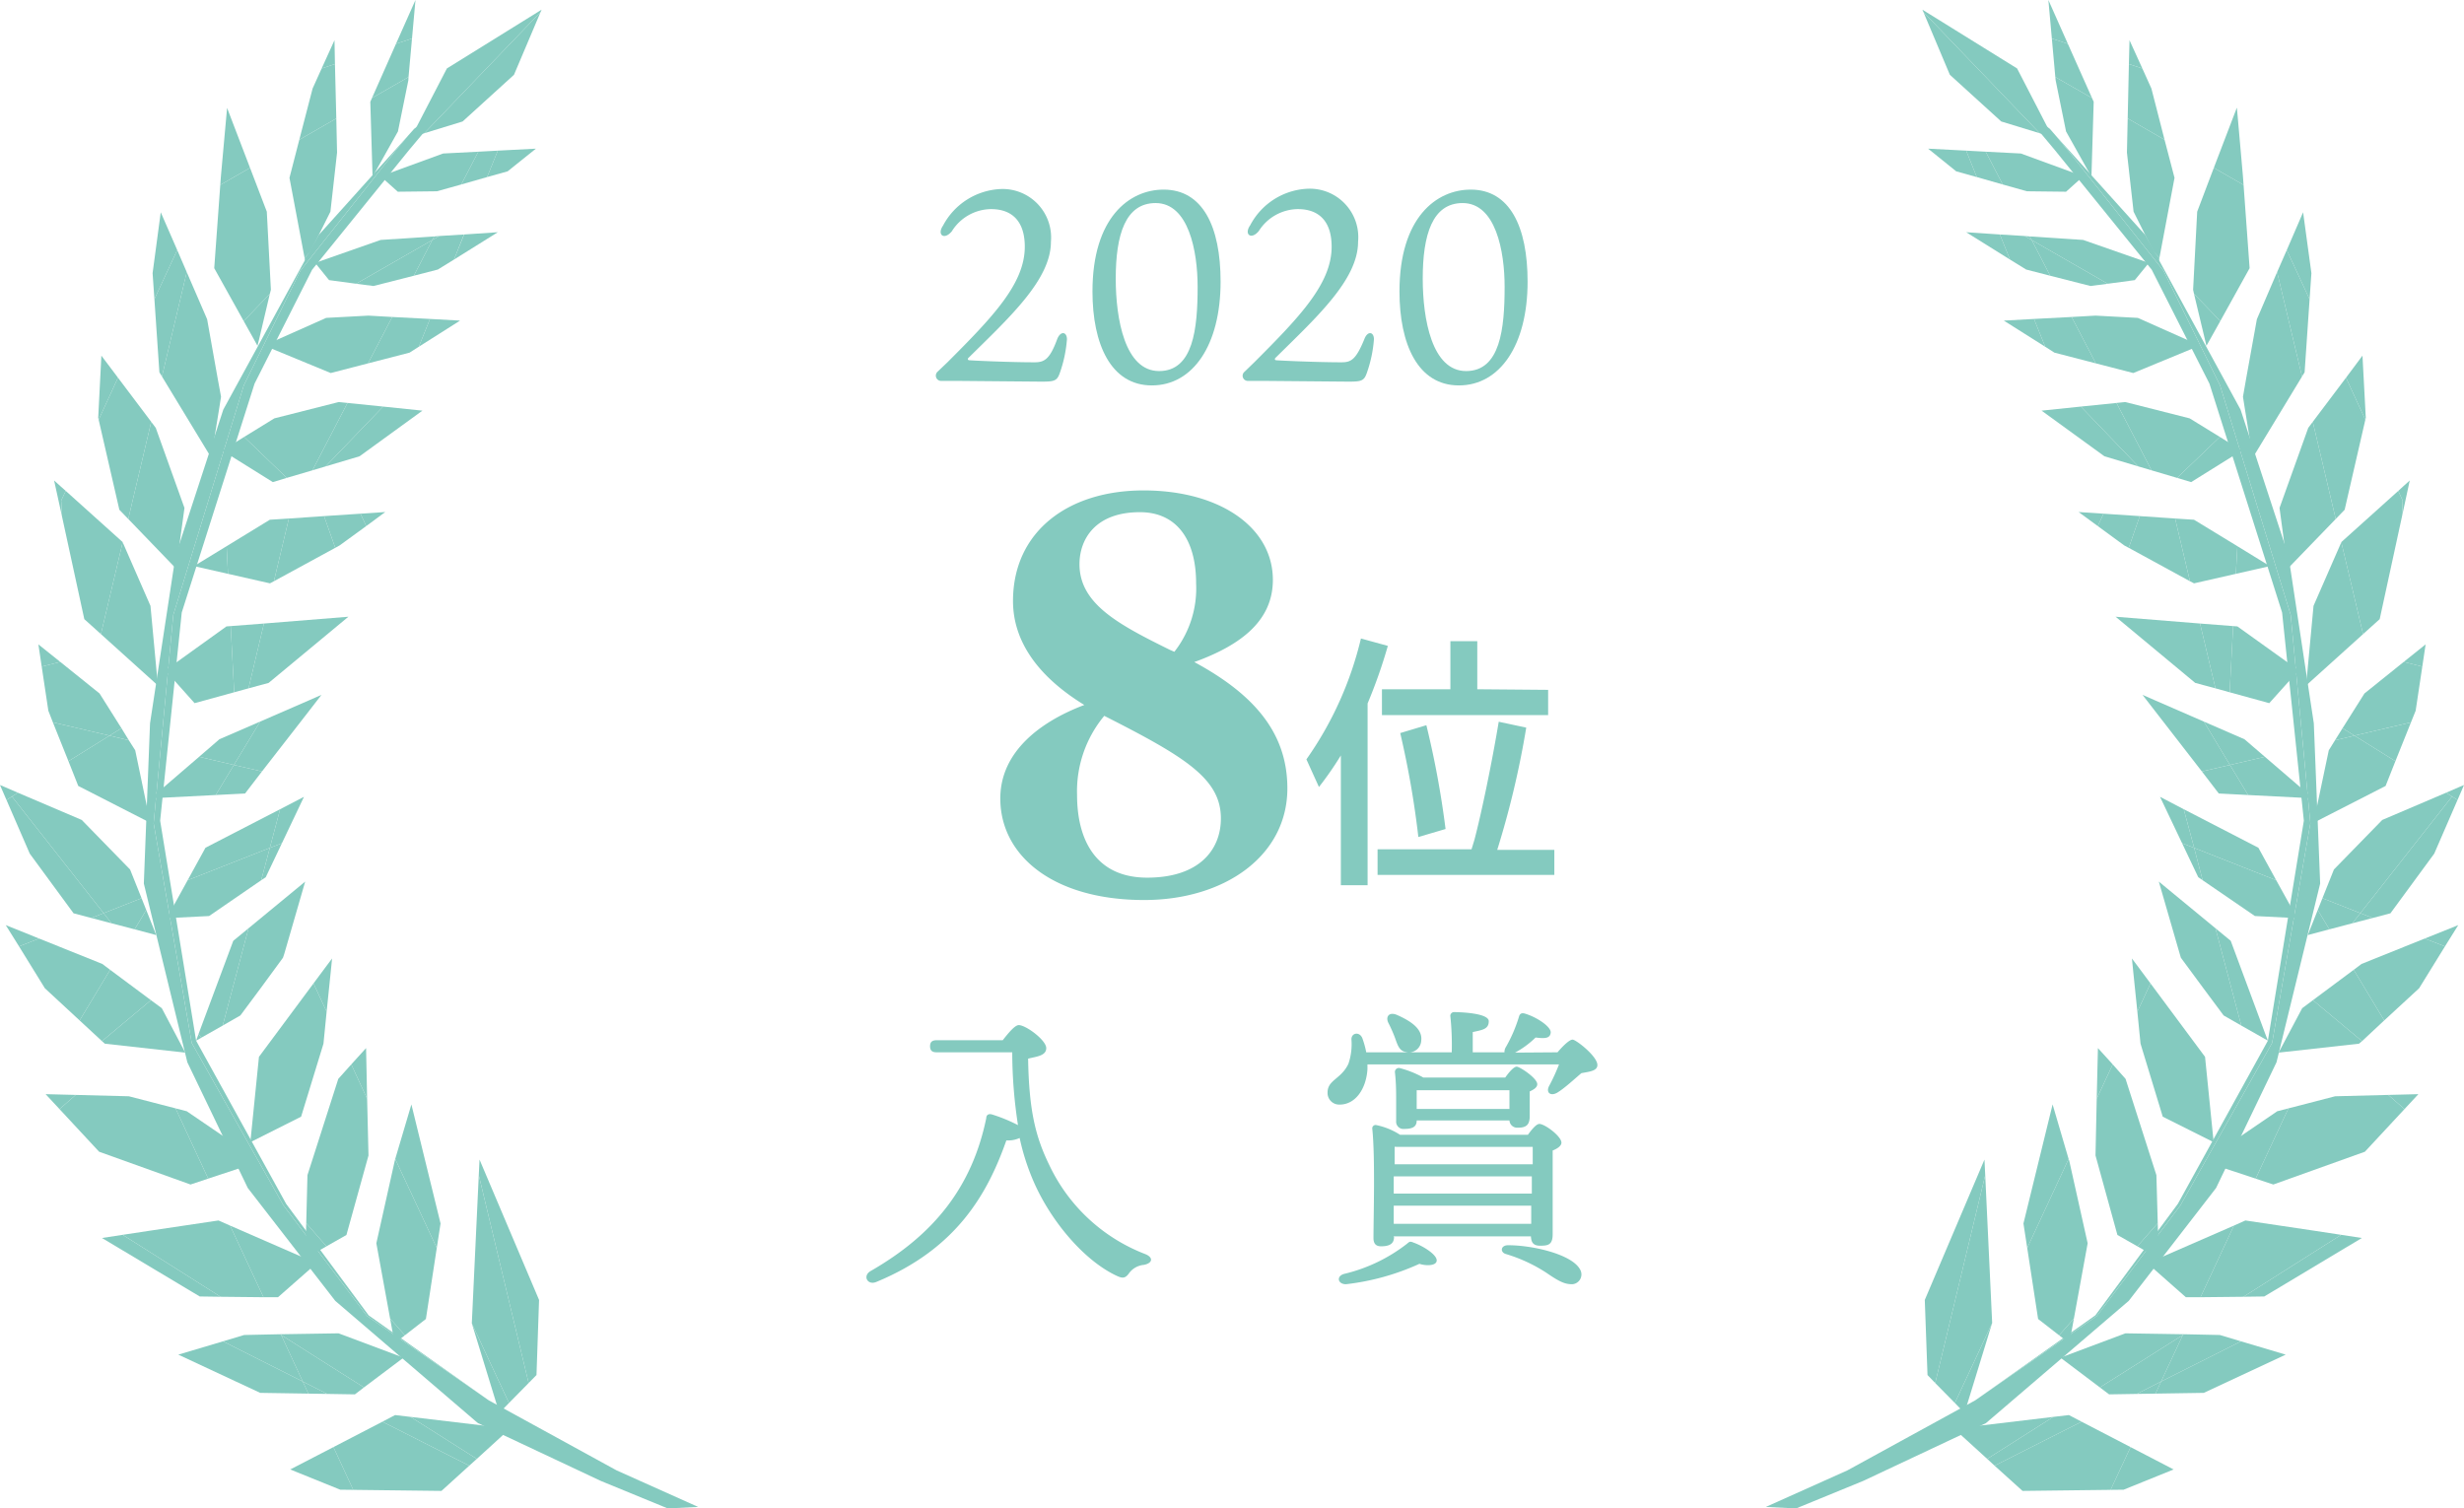 <svg xmlns="http://www.w3.org/2000/svg" viewBox="0 0 163.09 99.84"><defs><style>.cls-1{fill:#84cabf;}</style></defs><title>icon_award_2020_08</title><g id="Layer_2" data-name="Layer 2"><g id="Layer_1-2" data-name="Layer 1"><polygon class="cls-1" points="144.32 79.78 150.39 69.03 152.92 54.49 151.62 40.7 146.94 25.5 143.2 17.92 136.89 9.97 136.07 8.98 135.68 8.53 133.29 6.68 136.03 9.96 142.42 17.85 146.24 25.39 151.05 40.54 152.49 54.32 150.11 68.88 144.15 79.68 138.69 87.06 130.89 92.58 138.79 87.1 144.32 79.78"/><polygon class="cls-1" points="146.68 78.63 150.68 70.31 153.57 58.48 153.15 47.88 151.47 36.78 148.3 27.11 142 15.56 136.07 8.98 136.89 9.97 143.2 17.92 146.94 25.5 151.62 40.7 152.92 54.49 150.39 69.03 144.32 79.78 138.79 87.1 130.89 92.58 130.73 92.69 122.28 97.32 116.88 99.74 118.88 99.84 123.32 98.02 131.44 94.2 131.44 94.2 140.9 86.1 146.68 78.63"/><polygon class="cls-1" points="131.35 76.75 127.4 86.04 127.58 91.01 128.09 91.54 131.4 77.78 131.35 76.75"/><polygon class="cls-1" points="131.85 87.59 131.86 87.57 131.4 77.78 128.09 91.54 129.39 92.86 131.85 87.59"/><polygon class="cls-1" points="130.03 93.52 131.85 87.59 129.39 92.86 130.03 93.52"/><polygon class="cls-1" points="135.86 73.1 133.93 80.98 134.18 82.6 136.92 76.71 135.86 73.1"/><polygon class="cls-1" points="137.27 87.27 136.29 88.38 136.97 88.91 137.27 87.27"/><polygon class="cls-1" points="136.29 88.38 137.27 87.27 138.18 82.29 136.96 76.82 136.92 76.71 134.18 82.6 134.9 87.3 136.29 88.38"/><polygon class="cls-1" points="138.86 69.37 138.78 72.72 139.84 70.45 138.86 69.37"/><polygon class="cls-1" points="142.88 83.29 142.82 80.96 141.47 82.49 142.88 83.29"/><polygon class="cls-1" points="140.15 81.74 141.47 82.49 142.82 80.96 142.73 77.78 140.69 71.41 139.84 70.45 138.78 72.72 138.7 76.48 140.15 81.74"/><polygon class="cls-1" points="141.47 63.92 141.11 63.44 141.19 64.24 141.47 66.96 142.34 65.09 141.47 63.92"/><polygon class="cls-1" points="143.15 73.91 146.52 75.6 145.95 69.95 142.34 65.09 141.47 66.96 141.68 69.08 143.15 73.91"/><polygon class="cls-1" points="146.64 61.44 142.89 58.35 144.27 63.12 144.35 63.39 145.87 65.45 147.18 67.21 148.35 67.88 146.64 61.44"/><polygon class="cls-1" points="149.94 68.44 149.94 68.44 147.65 62.27 146.64 61.44 148.35 67.88 149.76 68.68 150.11 68.88 149.94 68.44"/><polygon class="cls-1" points="144.54 53.56 145.23 56.12 150.66 58.26 149.48 56.11 144.54 53.56"/><polygon class="cls-1" points="145.79 58.26 149.25 60.63 152.05 60.77 150.66 58.26 145.23 56.12 145.79 58.26"/><polygon class="cls-1" points="144.54 53.56 142.97 52.74 144.43 55.81 145.23 56.12 144.54 53.56"/><polygon class="cls-1" points="144.43 55.81 145.5 58.06 145.79 58.26 145.23 56.12 144.43 55.81"/><polygon class="cls-1" points="149.91 50.09 148.56 48.93 145.87 47.76 147.6 50.63 149.91 50.09"/><polygon class="cls-1" points="148.8 52.62 153.11 52.84 149.91 50.09 147.6 50.63 148.8 52.62"/><polygon class="cls-1" points="145.74 51.06 146.86 52.52 148.8 52.62 147.6 50.63 145.74 51.06"/><polygon class="cls-1" points="145.87 47.76 142.63 46.35 141.81 45.99 142.91 47.41 145.74 51.06 147.6 50.63 145.87 47.76"/><polygon class="cls-1" points="140.03 40.82 145.3 45.2 146.64 45.56 145.62 41.27 140.03 40.82"/><polygon class="cls-1" points="146.64 45.56 147.58 45.82 147.81 41.44 145.62 41.27 146.64 45.56"/><polygon class="cls-1" points="150.2 46.54 152.15 44.37 148.09 41.46 147.81 41.44 147.58 45.82 150.2 46.54"/><polygon class="cls-1" points="139.23 34 138.85 34.82 140.6 36.1 140.9 36.26 141.63 34.16 139.23 34"/><polygon class="cls-1" points="137.58 33.89 138.85 34.82 139.23 34 137.58 33.89"/><polygon class="cls-1" points="141.63 34.16 140.9 36.26 144.95 38.47 143.97 34.32 141.63 34.16"/><polygon class="cls-1" points="143.97 34.32 144.95 38.47 145.22 38.61 147.99 37.98 148.09 36.15 145.22 34.4 143.97 34.32"/><polygon class="cls-1" points="150.24 37.47 148.09 36.15 147.99 37.98 150.24 37.47"/><polygon class="cls-1" points="135.13 27.18 139.29 30.2 141.53 30.87 137.73 26.91 135.13 27.18"/><polygon class="cls-1" points="145.03 31.91 148.38 29.82 146.93 28.92 144.1 31.63 145.03 31.91"/><polygon class="cls-1" points="140.09 26.67 137.73 26.91 141.53 30.87 142.41 31.13 140.09 26.67"/><polygon class="cls-1" points="140.67 26.61 140.09 26.67 142.41 31.13 144.1 31.63 146.93 28.92 144.93 27.69 140.67 26.61"/><polygon class="cls-1" points="134.63 21.11 135.37 22.95 135.98 23.34 138.72 24.05 137.12 20.98 134.63 21.11"/><polygon class="cls-1" points="132.63 21.22 135.37 22.95 134.63 21.11 132.63 21.22"/><polygon class="cls-1" points="145.61 22.87 141.5 21.04 138.7 20.89 137.12 20.98 138.72 24.05 141.2 24.69 145.61 22.87"/><polygon class="cls-1" points="135.7 18.25 134.48 15.89 134.01 15.62 132.37 15.52 133.04 17.18 134.11 17.84 135.7 18.25"/><polygon class="cls-1" points="130.14 15.37 133.04 17.18 132.37 15.52 130.14 15.37"/><polygon class="cls-1" points="135.7 18.25 138.37 18.93 139.51 18.78 134.48 15.89 135.7 18.25"/><polygon class="cls-1" points="142.23 17.4 137.88 15.88 134.35 15.65 134.48 15.89 139.51 18.78 141.3 18.54 142.23 17.4"/><polygon class="cls-1" points="134.48 15.89 134.35 15.65 134.01 15.62 134.48 15.89"/><polygon class="cls-1" points="131.43 10.04 130.14 9.97 130.84 11.72 132.56 12.21 131.43 10.04"/><polygon class="cls-1" points="127.62 9.84 129.48 11.34 130.84 11.72 130.14 9.97 127.62 9.84"/><polygon class="cls-1" points="136.75 12.69 137.81 11.74 137.67 11.59 133.76 10.16 131.43 10.04 132.56 12.21 134.16 12.66 136.75 12.69"/><polygon class="cls-1" points="137.81 11.74 137.89 11.67 137.67 11.59 137.81 11.74"/><polygon class="cls-1" points="140.56 98.6 143.87 97.26 141.02 95.78 139.7 98.61 140.56 98.6"/><polygon class="cls-1" points="136.94 93.66 135.91 93.78 131.53 96.56 132.02 97.01 137.78 94.1 136.94 93.66"/><polygon class="cls-1" points="132.02 97.01 133.87 98.68 139.7 98.61 141.02 95.78 137.78 94.1 132.02 97.01"/><polygon class="cls-1" points="131.04 94.36 129.33 94.56 130.18 95.33 131.53 96.56 135.91 93.78 131.04 94.36"/><polygon class="cls-1" points="143.04 91.44 148.33 88.78 146.93 88.36 144.56 88.31 144.48 88.36 143.04 91.44"/><polygon class="cls-1" points="142.67 92.24 145.87 92.19 151.29 89.66 148.33 88.78 143.04 91.44 142.67 92.24"/><polygon class="cls-1" points="139.6 92.29 141.43 92.26 143.04 91.44 144.48 88.36 138.99 91.83 139.6 92.29"/><polygon class="cls-1" points="141.43 92.26 142.67 92.24 143.04 91.44 141.43 92.26"/><polygon class="cls-1" points="144.5 88.31 140.68 88.25 136.38 89.86 138.99 91.83 144.48 88.36 144.56 88.31 144.5 88.31"/><polygon class="cls-1" points="149.87 85.81 156.33 81.94 154.96 81.73 148.49 85.83 149.87 85.81"/><polygon class="cls-1" points="148.62 80.78 147.86 81.12 145.65 85.86 148.49 85.83 154.96 81.73 153.12 81.45 148.62 80.78"/><polygon class="cls-1" points="142.21 83.68 144.68 85.86 145.65 85.86 147.86 81.12 142.88 83.29 142.21 83.68"/><polygon class="cls-1" points="160.07 72.42 158.08 72.47 159.15 73.41 160.07 72.42"/><polygon class="cls-1" points="151.47 73.36 149.3 78.01 150.47 78.4 156.53 76.23 159.15 73.41 158.08 72.47 154.56 72.56 151.47 73.36"/><polygon class="cls-1" points="150.73 73.55 147.93 75.46 146.97 77.24 149.3 78.01 151.47 73.36 150.73 73.55"/><polygon class="cls-1" points="160.49 62.12 161.83 62.64 162.71 61.23 160.49 62.12"/><polygon class="cls-1" points="156.31 63.8 155.79 64.19 157.81 67.54 160.12 65.41 161.83 62.64 160.49 62.12 156.31 63.8"/><polygon class="cls-1" points="152.38 66.73 150.82 69.67 156.14 69.08 156.34 68.91 153.09 66.2 152.38 66.73"/><polygon class="cls-1" points="153.09 66.2 156.34 68.91 157.81 67.54 155.79 64.19 153.09 66.2"/><polygon class="cls-1" points="156.23 60.44 157.04 60.76 158.22 60.45 161.12 56.5 162.66 52.95 162.3 52.72 156.23 60.44"/><polygon class="cls-1" points="162.3 52.72 161.9 52.47 157.68 54.27 154.48 57.55 153.72 59.45 156.23 60.44 162.3 52.72"/><polygon class="cls-1" points="156.23 60.44 153.72 59.45 153.41 60.23 154.18 61.51 155.7 61.11 156.23 60.44"/><polygon class="cls-1" points="162.8 52.08 161.9 52.47 162.3 52.72 162.66 52.95 163.09 51.96 162.8 52.08"/><polygon class="cls-1" points="152.75 61.89 154.18 61.51 153.41 60.23 152.75 61.89"/><polygon class="cls-1" points="155.7 61.11 157.04 60.76 156.23 60.44 155.7 61.11"/><polygon class="cls-1" points="160.55 42.65 159.1 43.81 160.33 44.12 160.55 42.65"/><polygon class="cls-1" points="159.58 47.81 159.89 47.04 160.33 44.12 159.1 43.81 156.5 45.9 155.05 48.2 155.84 48.69 159.58 47.81"/><polygon class="cls-1" points="153.13 54.46 157.9 52.02 158.55 50.38 155.84 48.69 154.55 49 154.14 49.66 153.13 54.46"/><polygon class="cls-1" points="155.84 48.69 158.55 50.38 159.58 47.81 155.84 48.69"/><polygon class="cls-1" points="155.05 48.2 154.55 49 155.84 48.69 155.05 48.2"/><polygon class="cls-1" points="158.98 34.21 159.5 31.8 159.08 32.18 158.74 32.49 159.03 33.13 159.03 33.13 158.98 34.21"/><polygon class="cls-1" points="158.74 32.49 154.97 35.88 154.97 35.89 156.41 41.97 157.51 40.98 158.98 34.21 159.03 33.13 158.74 32.49"/><polygon class="cls-1" points="153.13 40.1 152.64 45.37 156.41 41.97 154.97 35.89 153.13 40.1"/><polygon class="cls-1" points="156.59 27.66 156.37 23.54 155.28 25 156.56 27.78 156.59 27.66"/><polygon class="cls-1" points="156.56 27.78 155.28 25 153.08 27.92 154.6 34.35 155.19 33.74 156.56 27.78"/><polygon class="cls-1" points="152.78 28.32 150.88 33.62 151.42 37.64 154.6 34.35 153.08 27.92 152.78 28.32"/><polygon class="cls-1" points="152.99 18.08 152.44 14.05 151.36 16.55 152.87 19.81 152.99 18.08"/><polygon class="cls-1" points="152.87 19.81 151.36 16.55 150.72 18.01 152.37 24.92 152.54 24.64 152.87 19.81"/><polygon class="cls-1" points="150.72 18.01 149.38 21.13 148.67 25.06 148.46 26.26 148.57 26.96 149.11 30.29 152.37 24.92 150.72 18.01"/><polygon class="cls-1" points="148.46 11.69 148.06 7.15 148.05 7.14 146.53 11.11 148.5 12.24 148.46 11.69"/><polygon class="cls-1" points="145.16 19.18 145.22 19.45 146.96 21.25 148.9 17.75 148.5 12.24 146.53 11.11 145.43 14.01 145.16 19.18"/><polygon class="cls-1" points="145.22 19.45 145.94 22.46 146.04 22.89 146.2 22.61 146.96 21.25 145.22 19.45"/><polygon class="cls-1" points="140.95 2.66 140.91 4.24 141.8 4.53 140.95 2.66"/><polygon class="cls-1" points="143.27 9.25 142.4 5.86 141.8 4.53 140.91 4.24 140.83 7.84 143.27 9.25"/><polygon class="cls-1" points="140.78 10.1 141.22 14.01 142.55 16.67 142.93 17.07 143.93 11.77 143.27 9.25 140.83 7.84 140.78 10.1"/><polygon class="cls-1" points="142.88 17.33 142.93 17.07 142.55 16.67 142.88 17.33"/><polygon class="cls-1" points="135.58 0 135.81 2.55 136.87 2.9 135.58 0"/><polygon class="cls-1" points="138.47 6.49 136.87 2.9 135.81 2.55 136.04 5.1 138.47 6.49"/><polygon class="cls-1" points="136.06 5.31 136.75 8.7 138.43 11.7 138.58 6.74 138.47 6.49 136.04 5.1 136.06 5.31"/><polygon class="cls-1" points="129.06 4.95 132.46 8.04 135.01 8.82 127.31 0.8 129.06 4.95"/><polygon class="cls-1" points="133.51 4.53 127.24 0.64 127.31 0.8 135.01 8.82 135.86 9.08 133.51 4.53"/><polygon class="cls-1" points="18.76 79.78 12.69 69.03 10.17 54.49 11.47 40.7 16.14 25.5 19.88 17.92 26.19 9.97 27.01 8.98 27.41 8.53 29.8 6.68 27.05 9.96 20.66 17.85 16.85 25.39 12.03 40.54 10.6 54.32 12.98 68.88 18.94 79.68 24.4 87.06 32.2 92.58 24.29 87.1 18.76 79.78"/><polygon class="cls-1" points="16.4 78.63 12.4 70.31 9.52 58.48 9.93 47.88 11.62 36.78 14.78 27.11 21.09 15.56 27.01 8.98 26.19 9.97 19.88 17.92 16.14 25.5 11.47 40.7 10.17 54.49 12.69 69.03 18.76 79.78 24.29 87.1 32.2 92.58 32.36 92.69 40.81 97.32 46.21 99.74 44.2 99.84 39.77 98.02 31.65 94.2 31.64 94.2 22.19 86.1 16.4 78.63"/><polygon class="cls-1" points="31.74 76.75 35.68 86.04 35.51 91.01 34.99 91.54 31.69 77.78 31.74 76.75"/><polygon class="cls-1" points="31.23 87.59 31.23 87.57 31.69 77.78 34.99 91.54 33.69 92.86 31.23 87.59"/><polygon class="cls-1" points="33.05 93.52 31.23 87.59 33.69 92.86 33.05 93.52"/><polygon class="cls-1" points="27.23 73.1 29.16 80.98 28.91 82.6 26.16 76.71 27.23 73.1"/><polygon class="cls-1" points="25.82 87.27 26.8 88.38 26.12 88.91 25.82 87.27"/><polygon class="cls-1" points="26.8 88.38 25.82 87.27 24.91 82.29 26.13 76.82 26.16 76.71 28.91 82.6 28.19 87.3 26.8 88.38"/><polygon class="cls-1" points="24.23 69.37 24.3 72.72 23.25 70.45 24.23 69.37"/><polygon class="cls-1" points="20.21 83.29 20.27 80.96 21.61 82.49 20.21 83.29"/><polygon class="cls-1" points="22.93 81.74 21.61 82.49 20.27 80.96 20.35 77.78 22.39 71.41 23.25 70.45 24.3 72.72 24.39 76.48 22.93 81.74"/><polygon class="cls-1" points="21.62 63.92 21.98 63.44 21.9 64.24 21.62 66.96 20.75 65.09 21.62 63.92"/><polygon class="cls-1" points="19.93 73.91 16.57 75.6 17.14 69.95 20.75 65.09 21.62 66.96 21.41 69.08 19.93 73.91"/><polygon class="cls-1" points="16.45 61.44 14.74 67.88 13.33 68.68 13.14 68.44 15.44 62.27 16.45 61.44"/><polygon class="cls-1" points="16.45 61.44 20.2 58.35 18.82 63.12 18.73 63.39 17.22 65.45 15.91 67.21 14.74 67.88 16.45 61.44"/><polygon class="cls-1" points="13.33 68.68 12.98 68.88 13.14 68.44 13.33 68.68"/><polygon class="cls-1" points="18.54 53.56 17.86 56.12 12.42 58.26 13.6 56.11 18.54 53.56"/><polygon class="cls-1" points="17.29 58.26 13.84 60.63 11.04 60.77 12.42 58.26 17.86 56.12 17.29 58.26"/><polygon class="cls-1" points="18.54 53.56 20.12 52.74 18.66 55.81 17.86 56.12 18.54 53.56"/><polygon class="cls-1" points="18.66 55.81 17.59 58.06 17.29 58.26 17.86 56.12 18.66 55.81"/><polygon class="cls-1" points="13.18 50.09 14.52 48.93 17.22 47.76 15.48 50.63 13.18 50.09"/><polygon class="cls-1" points="14.28 52.62 9.98 52.84 13.18 50.09 15.48 50.63 14.28 52.62"/><polygon class="cls-1" points="17.34 51.06 16.22 52.52 14.28 52.62 15.48 50.63 17.34 51.06"/><polygon class="cls-1" points="17.22 47.76 20.46 46.35 21.28 45.99 20.18 47.41 17.34 51.06 15.48 50.63 17.22 47.76"/><polygon class="cls-1" points="23.06 40.82 17.78 45.2 16.45 45.56 17.47 41.27 23.06 40.82"/><polygon class="cls-1" points="16.45 45.56 15.5 45.82 15.27 41.44 17.47 41.27 16.45 45.56"/><polygon class="cls-1" points="12.88 46.54 10.94 44.37 14.99 41.46 15.27 41.44 15.5 45.82 12.88 46.54"/><polygon class="cls-1" points="23.86 34 24.24 34.82 22.48 36.1 22.19 36.26 21.45 34.16 23.86 34"/><polygon class="cls-1" points="25.5 33.89 24.24 34.82 23.86 34 25.5 33.89"/><polygon class="cls-1" points="21.45 34.16 22.19 36.26 18.13 38.47 19.12 34.32 21.45 34.16"/><polygon class="cls-1" points="19.12 34.32 18.13 38.47 17.87 38.61 15.09 37.98 15 36.15 17.86 34.4 19.12 34.32"/><polygon class="cls-1" points="12.84 37.47 15 36.15 15.09 37.98 12.84 37.47"/><polygon class="cls-1" points="27.96 27.18 23.8 30.2 21.55 30.87 25.36 26.91 27.96 27.18"/><polygon class="cls-1" points="18.06 31.91 14.71 29.82 16.16 28.92 18.98 31.63 18.06 31.91"/><polygon class="cls-1" points="23 26.67 25.36 26.91 21.55 30.87 20.68 31.13 23 26.67"/><polygon class="cls-1" points="22.42 26.61 23 26.67 20.68 31.13 18.98 31.63 16.16 28.92 18.16 27.69 22.42 26.61"/><polygon class="cls-1" points="28.46 21.11 27.72 22.95 27.11 23.34 24.36 24.05 25.96 20.98 28.46 21.11"/><polygon class="cls-1" points="30.45 21.22 27.72 22.95 28.46 21.11 30.45 21.22"/><polygon class="cls-1" points="17.48 22.87 21.59 21.04 24.39 20.89 25.96 20.98 24.36 24.05 21.89 24.69 17.48 22.87"/><polygon class="cls-1" points="27.39 18.25 28.61 15.89 29.08 15.62 30.71 15.52 30.05 17.18 28.98 17.84 27.39 18.25"/><polygon class="cls-1" points="32.95 15.37 30.05 17.18 30.72 15.52 32.95 15.37"/><polygon class="cls-1" points="27.39 18.25 24.72 18.93 23.57 18.78 28.61 15.89 27.39 18.25"/><polygon class="cls-1" points="20.86 17.4 25.2 15.88 28.74 15.65 28.61 15.89 23.57 18.78 21.78 18.54 20.86 17.4"/><polygon class="cls-1" points="28.61 15.89 28.74 15.65 29.08 15.62 28.61 15.89"/><polygon class="cls-1" points="31.66 10.04 32.95 9.97 32.24 11.72 30.53 12.21 31.66 10.04"/><polygon class="cls-1" points="35.47 9.84 33.6 11.34 32.24 11.72 32.95 9.97 35.47 9.84"/><polygon class="cls-1" points="26.33 12.69 25.27 11.74 25.41 11.59 29.33 10.16 31.66 10.04 30.53 12.21 28.92 12.66 26.33 12.69"/><polygon class="cls-1" points="25.27 11.74 25.2 11.67 25.41 11.59 25.27 11.74"/><polygon class="cls-1" points="22.52 98.6 19.21 97.26 22.07 95.78 23.38 98.61 22.52 98.6"/><polygon class="cls-1" points="26.15 93.66 27.17 93.78 31.56 96.56 31.06 97.01 25.31 94.1 26.15 93.66"/><polygon class="cls-1" points="31.06 97.01 29.22 98.68 23.38 98.61 22.07 95.78 25.31 94.1 31.06 97.01"/><polygon class="cls-1" points="33.75 94.56 32.05 94.36 27.17 93.78 31.56 96.56 32.91 95.33 32.91 95.33 33.75 94.56"/><polygon class="cls-1" points="20.04 91.44 14.76 88.78 16.16 88.36 18.53 88.31 18.61 88.36 20.04 91.44"/><polygon class="cls-1" points="20.41 92.24 17.22 92.19 11.8 89.66 14.76 88.78 20.04 91.44 20.41 92.24"/><polygon class="cls-1" points="23.49 92.29 21.66 92.26 20.04 91.44 18.61 88.36 24.09 91.83 23.49 92.29"/><polygon class="cls-1" points="21.66 92.26 20.41 92.24 20.04 91.44 21.66 92.26"/><polygon class="cls-1" points="18.58 88.31 22.41 88.25 26.71 89.86 24.09 91.83 18.61 88.36 18.53 88.31 18.58 88.31"/><polygon class="cls-1" points="13.22 85.81 6.75 81.94 8.12 81.73 14.6 85.83 13.22 85.81"/><polygon class="cls-1" points="14.46 80.78 15.23 81.12 17.44 85.86 14.6 85.83 8.12 81.73 9.97 81.45 14.46 80.78"/><polygon class="cls-1" points="20.88 83.68 18.4 85.86 17.44 85.86 15.23 81.12 20.21 83.29 20.88 83.68"/><polygon class="cls-1" points="3.02 72.42 5.01 72.47 3.94 73.41 3.02 72.42"/><polygon class="cls-1" points="11.62 73.36 13.78 78.01 12.61 78.4 6.56 76.23 3.94 73.41 5.01 72.47 8.53 72.56 11.62 73.36"/><polygon class="cls-1" points="12.36 73.55 15.16 75.46 16.11 77.24 13.78 78.01 11.62 73.36 12.36 73.55"/><polygon class="cls-1" points="2.59 62.12 1.26 62.64 0.38 61.23 2.59 62.12"/><polygon class="cls-1" points="6.77 63.8 7.29 64.19 5.27 67.54 2.97 65.41 1.26 62.64 2.59 62.12 6.77 63.8"/><polygon class="cls-1" points="10.71 66.73 12.26 69.67 6.94 69.08 6.75 68.91 9.99 66.2 10.71 66.73"/><polygon class="cls-1" points="9.99 66.2 6.75 68.91 5.27 67.54 7.29 64.19 9.99 66.2"/><polygon class="cls-1" points="6.86 60.44 6.05 60.76 4.87 60.45 1.97 56.5 0.43 52.95 0.79 52.72 6.86 60.44"/><polygon class="cls-1" points="0.79 52.72 1.19 52.47 5.41 54.27 8.61 57.55 9.37 59.45 6.86 60.44 0.79 52.72"/><polygon class="cls-1" points="6.86 60.44 9.37 59.45 9.68 60.23 8.91 61.51 7.38 61.11 6.86 60.44"/><polygon class="cls-1" points="0.29 52.08 0 51.96 0.43 52.95 0.79 52.72 1.19 52.47 0.29 52.08"/><polygon class="cls-1" points="10.34 61.89 8.91 61.51 9.68 60.23 10.34 61.89"/><polygon class="cls-1" points="7.38 61.11 6.05 60.76 6.86 60.44 7.38 61.11"/><polygon class="cls-1" points="2.54 42.65 3.99 43.81 2.76 44.12 2.54 42.65"/><polygon class="cls-1" points="3.5 47.81 3.2 47.04 2.76 44.12 3.99 43.81 6.59 45.9 8.04 48.2 7.25 48.69 3.5 47.81"/><polygon class="cls-1" points="9.95 54.46 5.18 52.02 4.53 50.38 7.25 48.69 8.53 49 8.95 49.66 9.95 54.46"/><polygon class="cls-1" points="7.25 48.69 4.53 50.38 3.5 47.81 7.25 48.69"/><polygon class="cls-1" points="8.04 48.2 8.53 49 7.25 48.69 8.04 48.2"/><polygon class="cls-1" points="4.11 34.21 3.58 31.8 4 32.18 4.35 32.49 4.05 33.13 4.05 33.13 4.11 34.21"/><polygon class="cls-1" points="4.35 32.49 8.12 35.88 8.12 35.89 6.68 41.97 5.58 40.98 4.11 34.21 4.05 33.13 4.35 32.49"/><polygon class="cls-1" points="9.96 40.1 10.45 45.37 6.68 41.97 8.12 35.89 9.96 40.1"/><polygon class="cls-1" points="6.5 27.66 6.71 23.54 7.81 25 6.53 27.78 6.5 27.66"/><polygon class="cls-1" points="6.53 27.78 7.81 25 10.01 27.92 8.49 34.35 7.9 33.74 6.53 27.78"/><polygon class="cls-1" points="10.31 28.32 12.21 33.62 11.66 37.64 8.49 34.35 10.01 27.92 10.31 28.32"/><polygon class="cls-1" points="10.1 18.08 10.64 14.05 11.73 16.55 10.22 19.8 10.1 18.08"/><polygon class="cls-1" points="10.22 19.8 11.73 16.55 12.36 18.01 10.72 24.92 10.55 24.64 10.22 19.8"/><polygon class="cls-1" points="12.36 18.01 13.71 21.13 14.41 25.06 14.63 26.26 14.52 26.96 13.98 30.29 10.72 24.92 12.36 18.01"/><polygon class="cls-1" points="14.62 11.69 15.03 7.15 15.03 7.14 16.55 11.11 14.58 12.24 14.62 11.69"/><polygon class="cls-1" points="17.93 19.18 17.86 19.45 16.13 21.25 14.18 17.75 14.58 12.24 16.55 11.11 17.66 14.01 17.93 19.18"/><polygon class="cls-1" points="16.13 21.25 16.89 22.61 17.04 22.89 17.15 22.46 17.86 19.45 16.13 21.25"/><polygon class="cls-1" points="22.14 2.66 22.17 4.24 21.29 4.53 22.14 2.66"/><polygon class="cls-1" points="19.81 9.25 20.69 5.86 21.29 4.53 22.17 4.24 22.26 7.84 19.81 9.25"/><polygon class="cls-1" points="22.31 10.1 21.87 14.01 20.54 16.67 20.16 17.07 19.16 11.77 19.81 9.25 22.26 7.84 22.31 10.1"/><polygon class="cls-1" points="20.21 17.33 20.16 17.07 20.54 16.67 20.21 17.33"/><polygon class="cls-1" points="27.5 0 27.27 2.55 26.21 2.9 27.5 0"/><polygon class="cls-1" points="24.62 6.49 26.21 2.9 27.27 2.55 27.04 5.1 24.62 6.49"/><polygon class="cls-1" points="27.03 5.31 26.34 8.7 24.66 11.7 24.51 6.74 24.62 6.49 27.04 5.1 27.03 5.31"/><polygon class="cls-1" points="34.02 4.95 30.62 8.04 28.08 8.82 35.78 0.8 34.02 4.95"/><polygon class="cls-1" points="29.58 4.53 35.85 0.64 35.78 0.8 28.08 8.82 27.22 9.08 29.58 4.53"/><path class="cls-1" d="M66.37,68.85c.36-.46.8-1,1.06-1,.48,0,1.82,1,1.82,1.52s-.66.56-1.2.7c.06,3.48.5,5.2,1.42,7.08A11.63,11.63,0,0,0,75.79,83c.56.22.52.6-.08.72a1.36,1.36,0,0,0-1,.58c-.26.36-.48.28-.76.16-2.18-1-4.38-3.62-5.52-6.22a15.14,15.14,0,0,1-.94-2.92,1.82,1.82,0,0,1-.88.16C65.37,79,63.33,82.65,58,84.85c-.58.24-.92-.4-.38-.72,4.22-2.42,6.72-5.58,7.66-10.12,0-.22.16-.32.4-.24a10.36,10.36,0,0,1,1.7.7A31.57,31.57,0,0,1,67,69.65H62c-.26,0-.44-.08-.44-.4s.18-.4.44-.4Z"/><path class="cls-1" d="M103.09,69.65c.34-.4.78-.84,1-.84s1.64,1.1,1.64,1.68c0,.4-.54.44-1.06.54-.54.46-1.12,1-1.58,1.28s-.8,0-.54-.46a12.57,12.57,0,0,0,.64-1.4H90.51v.32c-.08,1.28-.78,2.34-1.84,2.34a.77.77,0,0,1-.8-.8c0-.84.9-.88,1.38-1.9a4,4,0,0,0,.2-1.62c0-.44.54-.52.72-.08a5.82,5.82,0,0,1,.26.94h5.66A18,18,0,0,0,96,67.29a.25.25,0,0,1,.28-.3c.34,0,2.26.06,2.26.6s-.44.58-1.06.72v1.34h2.1a.61.61,0,0,1,.1-.36,9.6,9.6,0,0,0,.86-2c.06-.22.2-.26.4-.2.8.24,1.74.88,1.7,1.26s-.38.4-1,.32a6,6,0,0,1-1.36,1Zm-8,13.82c-.06.32-.72.32-1.14.18A16.14,16.14,0,0,1,89.09,85c-.54,0-.66-.52-.14-.68a10.83,10.83,0,0,0,4.18-2c.18-.16.22-.16.42-.08C94.25,82.49,95.17,83.09,95.09,83.47Zm-2.82-1.6c0,.44-.28.62-.86.62-.34,0-.5-.18-.5-.54,0-1.4.12-5.36-.08-7.24a.22.22,0,0,1,.28-.24,4.59,4.59,0,0,1,1.56.64h8.46c.26-.36.56-.72.76-.72.36,0,1.46.82,1.46,1.24,0,.22-.28.4-.58.52,0,1.36,0,4.82,0,5.54s-.32.76-.84.76-.58-.32-.6-.62h-9.1Zm-.36-14.14c-.22-.4,0-.78.54-.56.86.38,1.72.9,1.62,1.7a.81.81,0,0,1-1,.76c-.48-.06-.58-.52-.76-1A9.92,9.92,0,0,0,91.91,67.73ZM92.25,79h9.14l0-1.14H92.25V79Zm0,.8,0,1.2h9.1l0-1.2Zm.06-3.9c0,.24,0,.68,0,1.16h9.14V75.91h-9Zm1.46-1.74c0,.4-.24.56-.82.56a.48.48,0,0,1-.54-.52c0-.12,0-.84,0-1.28,0-.62,0-1.24-.08-1.94a.26.26,0,0,1,.34-.28,6.58,6.58,0,0,1,1.54.62h5.42c.24-.34.56-.72.76-.72s1.36.76,1.36,1.16c0,.22-.24.36-.5.48v1.64c0,.62-.28.76-.8.76a.51.51,0,0,1-.54-.48Zm0-2v1.24h6.14l0-1.24ZM104.57,84a.65.65,0,0,1-.5,1c-.48,0-.82-.14-1.72-.76A10.3,10.3,0,0,0,99.67,83c-.4-.12-.34-.58.14-.58C101.39,82.41,104,83,104.57,84Z"/><path class="cls-1" d="M71.77,46.66c-3-1.84-4.72-4.16-4.72-6.88,0-4.56,3.6-7.32,8.64-7.32s8.56,2.44,8.56,5.92c0,2.64-2,4.28-5.2,5.44,4,2.16,6.16,4.72,6.16,8.36,0,4.47-4.16,7.39-9.48,7.39-6,0-9.52-2.92-9.52-6.72C66.21,49.78,68.81,47.78,71.77,46.66Zm1.32.72a7.81,7.81,0,0,0-1.8,5.24c0,2.91,1.2,5.47,4.64,5.47s4.88-1.84,4.88-3.92C80.81,51.54,78.45,50.1,73.09,47.38Zm4.64-4.24a6.8,6.8,0,0,0,1.44-4.52c0-3-1.36-4.72-3.72-4.72-3,0-4,1.84-4,3.44,0,2.64,2.6,4,6,5.68Z"/><path class="cls-1" d="M90.52,58.59H88.75V50a21.89,21.89,0,0,1-1.45,2.09l-.83-1.83a23.19,23.19,0,0,0,3.61-8l1.78.49a34,34,0,0,1-1.34,3.81Zm7.07-3c.47-1.79,1.14-5,1.61-7.82l1.82.39a59.51,59.51,0,0,1-1.92,8.09h3.78v1.66H91.18V56.21H97.4Zm4.88-9.93v1.67h-11V45.62H96V42.44h1.78v3.18Zm-8.59,9.74a60.69,60.69,0,0,0-1.2-6.88L94.41,48a60.61,60.61,0,0,1,1.27,6.87Z"/><path class="cls-1" d="M69.56,16c0,2.51-2.74,5-5.43,7.66-.09.07-.09.16,0,.18s2.65.14,4.34.14c.63,0,1-.16,1.5-1.52.22-.58.65-.51.65,0a8.6,8.6,0,0,1-.48,2.25c-.18.5-.36.55-1.21.55l-5.68-.05-1,0a.35.35,0,0,1-.2-.6l.67-.64c3-3,5.11-5.2,5.11-7.64,0-1.61-.77-2.49-2.24-2.49A3.1,3.1,0,0,0,63,15.31c-.51.61-1,.23-.58-.38a4.54,4.54,0,0,1,3.86-2.42A3.21,3.21,0,0,1,69.56,16Z"/><path class="cls-1" d="M80.79,18.64c0,4.2-1.83,6.87-4.55,6.87s-3.93-2.74-3.93-6.22c0-4.89,2.44-6.74,4.71-6.74C79.61,12.55,80.79,15,80.79,18.64Zm-4.3-5.2c-2,0-2.64,2.09-2.64,5,0,2.68.61,6.12,2.87,6.12s2.55-2.8,2.55-5.58C79.27,16.62,78.67,13.44,76.49,13.44Z"/><path class="cls-1" d="M89.89,16c0,2.51-2.75,5-5.44,7.66-.09.07-.09.16,0,.18s2.66.14,4.34.14c.63,0,.95-.16,1.51-1.52.21-.58.64-.51.64,0a8.6,8.6,0,0,1-.48,2.25c-.18.5-.36.55-1.2.55l-5.69-.05-1,0a.34.34,0,0,1-.2-.6l.66-.64c3-3,5.11-5.2,5.11-7.64,0-1.61-.77-2.49-2.24-2.49a3.1,3.1,0,0,0-2.58,1.45c-.5.61-1,.23-.57-.38a4.52,4.52,0,0,1,3.85-2.42A3.21,3.21,0,0,1,89.89,16Z"/><path class="cls-1" d="M101.11,18.64c0,4.2-1.83,6.87-4.55,6.87s-3.93-2.74-3.93-6.22c0-4.89,2.44-6.74,4.72-6.74C99.93,12.55,101.11,15,101.11,18.64Zm-4.3-5.2c-2,0-2.64,2.09-2.64,5,0,2.68.61,6.12,2.87,6.12s2.55-2.8,2.55-5.58C99.59,16.62,99,13.44,96.81,13.44Z"/></g></g></svg>